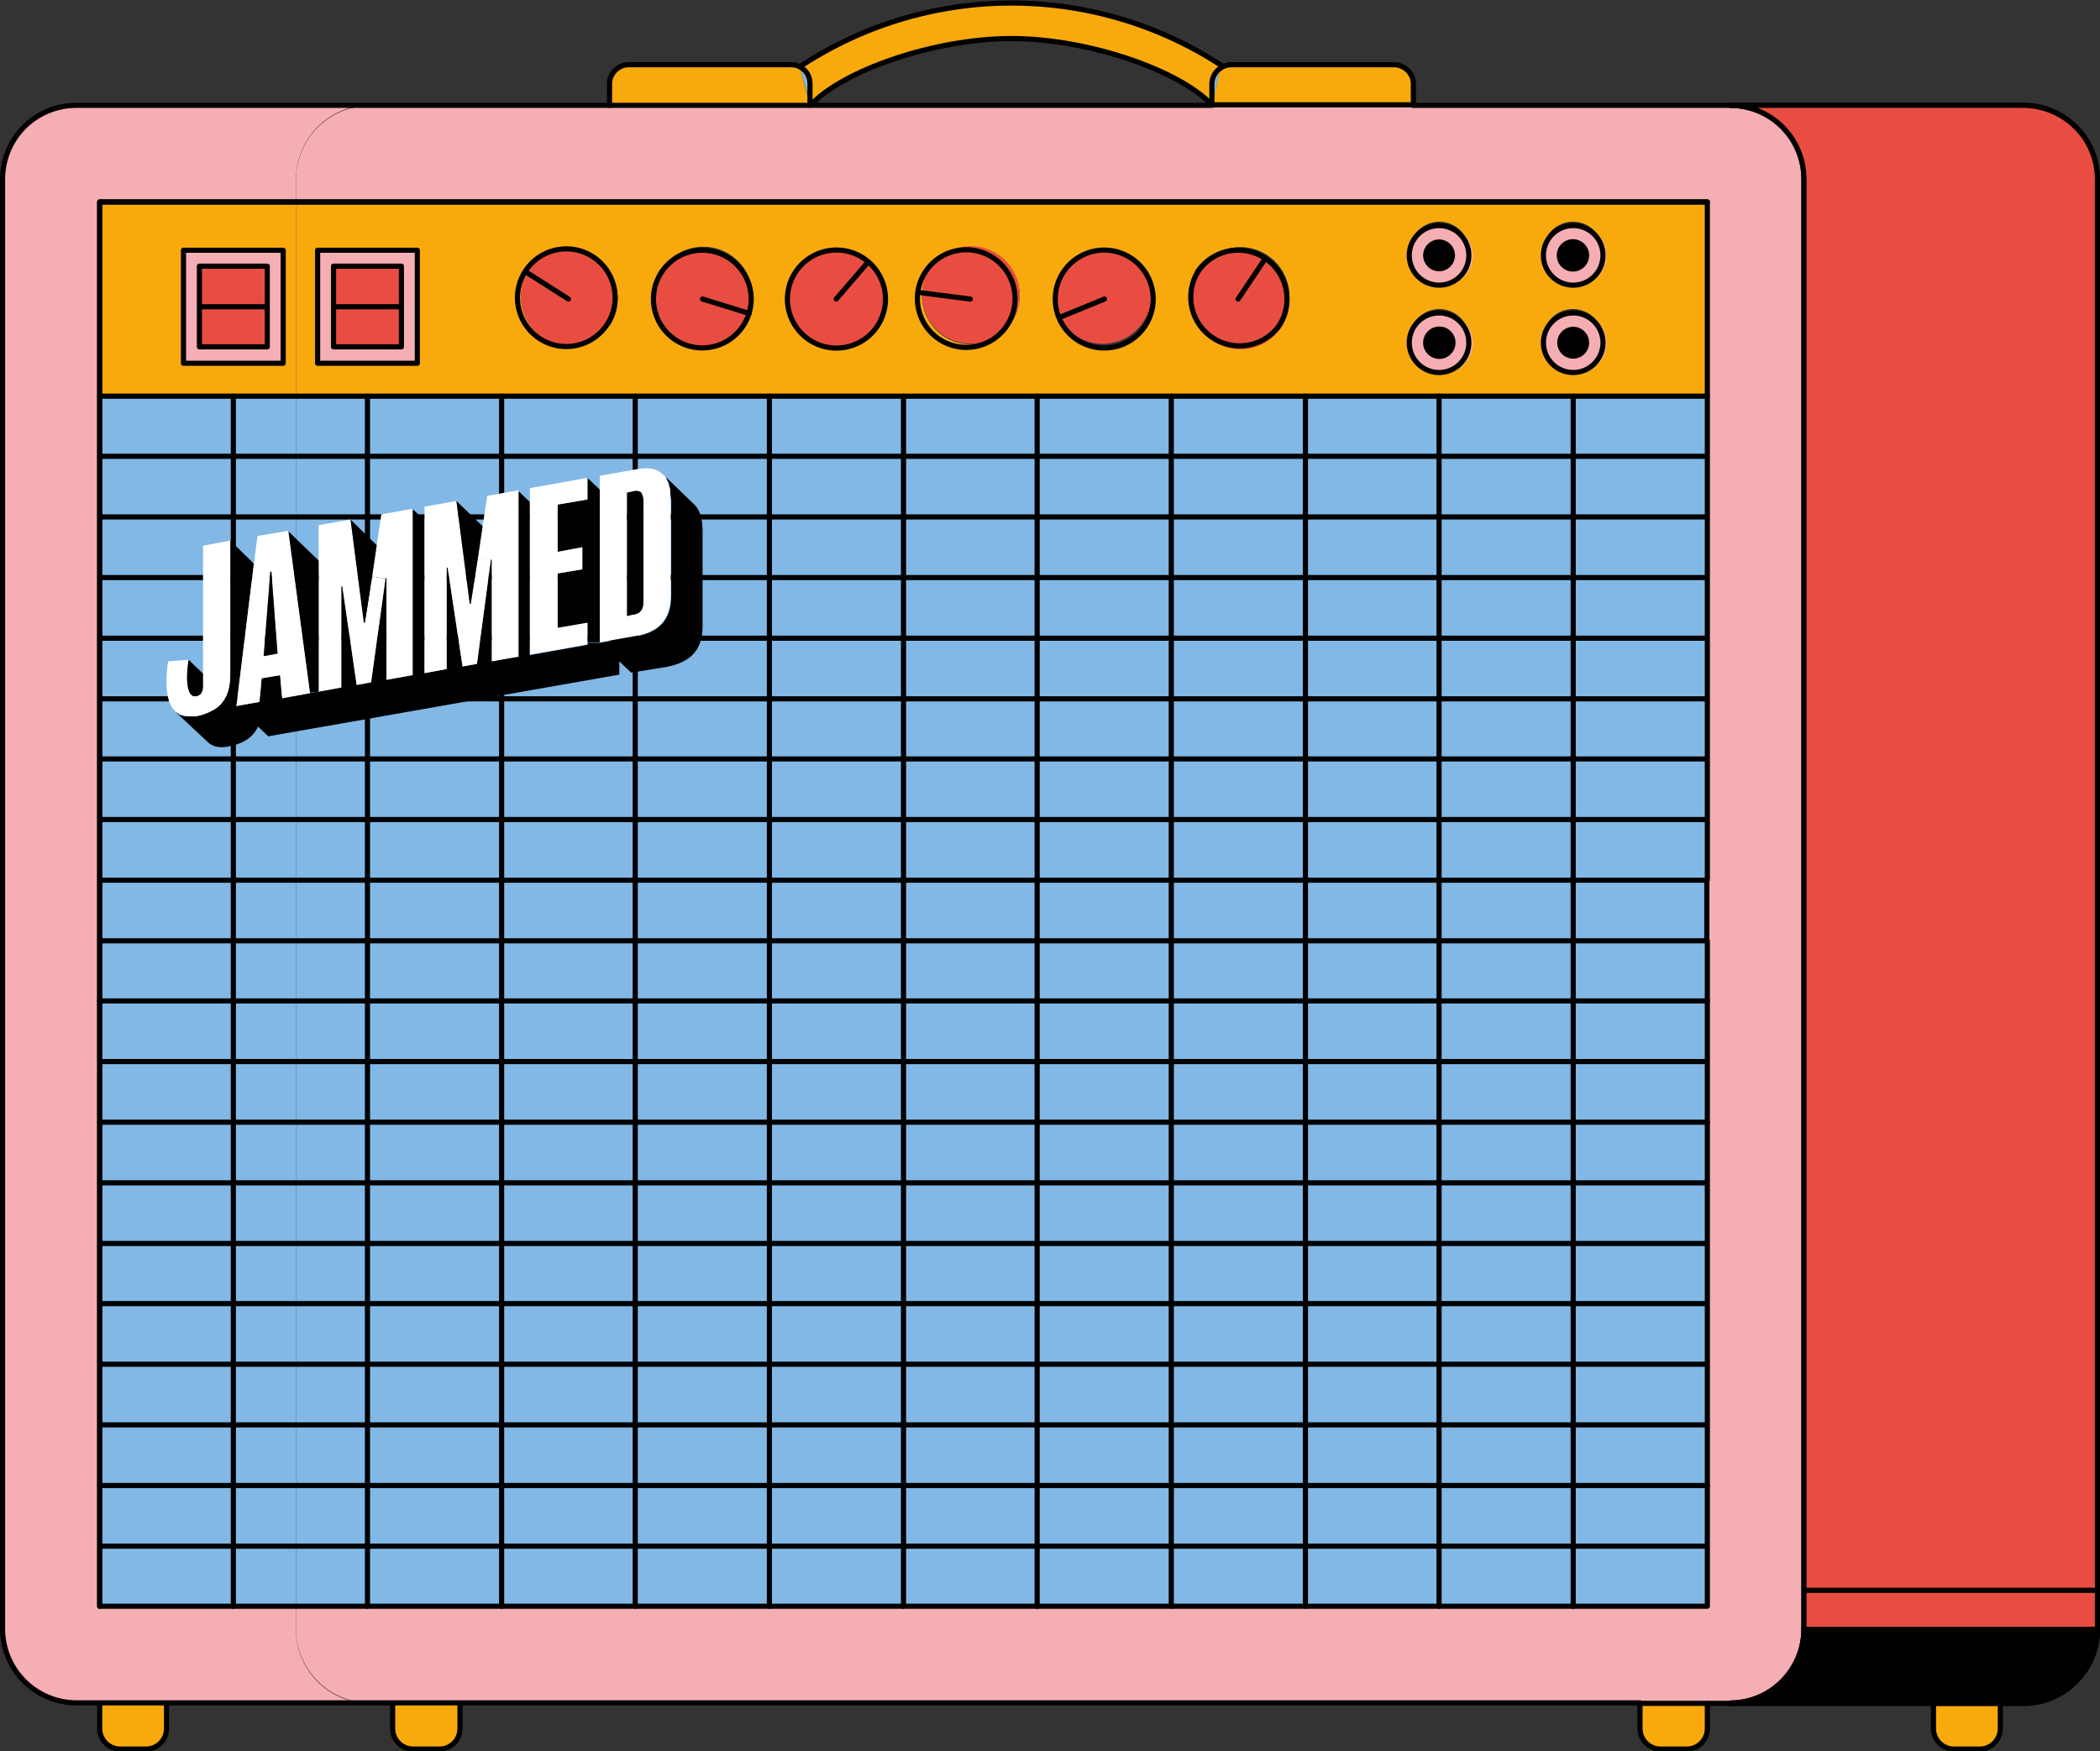 <svg xmlns="http://www.w3.org/2000/svg" id="Layer_2" viewBox="0 0 408.6 340.8">
  <rect x="0" y="0" width="408.6" height="340.8" fill="#333333" stroke="none"/>
  <defs>
    <style>
      .cls-1{fill:none;stroke-linecap:round;stroke-linejoin:round;stroke:#000}.cls-3{stroke:#000;stroke-miterlimit:10}.cls-4{fill:#f8aa0d}.cls-5{fill:#f5aeb3}.cls-3,.cls-6{fill:#e94d42}.cls-7{fill:#fff}.cls-8{fill:#81b8e5}
    </style>
  </defs>
  <g id="Amp">
    <path d="M408.1 34.9V317c0 8-6.5 14.4-14.4 14.4h-57c7.9 0 14.3-6.5 14.3-14.4V34.9c0-8-6.4-14.4-14.4-14.4h57c8 0 14.5 6.4 14.5 14.4Z" class="cls-6"/>
    <path d="M389.2 331.5v4.9a4 4 0 0 1-4 4h-5a4 4 0 0 1-4-4v-4.9h13Z" class="cls-4"/>
    <path d="M351 34.9V317c0 8-6.4 14.4-14.4 14.4H72c-8 0-14.4-6.5-14.4-14.4v-4.5H332V39.3H57.6V35c0-8 6.4-14.4 14.4-14.4h264.6c8 0 14.4 6.4 14.4 14.4Z" class="cls-5"/>
    <path d="M332.2 331.5v4.9a4 4 0 0 1-4 4h-5.1a4 4 0 0 1-4-4v-4.9h13Z" class="cls-4"/>
    <path d="M306.1 300.9h26.1v11.8h-26.1z" class="cls-8"/>
    <path d="M306.1 289.1h26.1v11.8h-26.1zm0-11.8h26.1v11.8h-26.1zm0-11.8h26.1v11.8h-26.1zm0-11.8h26.1v11.8h-26.1z" class="cls-8"/>
    <path d="M306.1 242h26.1v11.8h-26.1zm0-11.8h26.1V242h-26.1z" class="cls-8"/>
    <path d="M306.1 218.4h26.1v11.8h-26.1zm0-11.8h26.1v11.8h-26.1z" class="cls-8"/>
    <path d="M306.1 194.8h26.1v11.8h-26.1z" class="cls-8"/>
    <path d="M306.1 183.1h26.1v11.8h-26.1z" class="cls-8"/>
    <path d="M306.1 171.3h26.1v11.8h-26.1zm0-11.8h26.1v11.8h-26.1zm0-11.8h26.1v11.8h-26.1z" class="cls-8"/>
    <path d="M306.1 135.9h26.1v11.8h-26.1z" class="cls-8"/>
    <path d="M306.1 124.2h26.1V136h-26.1zm0-11.8h26.1v11.8h-26.1zm0-11.8h26.1v11.8h-26.1zm0-11.8h26.1v11.8h-26.1z" class="cls-8"/>
    <path d="M306.1 77.1h26.1v11.8h-26.1z" class="cls-8"/>
    <path d="M332.1 58.2V77H57.6V39.3H332v18.9Zm-20.3-8.5a5.8 5.8 0 1 0-11.5 0 5.8 5.8 0 0 0 11.5 0Zm0 17a5.8 5.8 0 1 0-11.5 0 5.8 5.8 0 0 0 11.5 0Zm-26-17a5.8 5.8 0 1 0-11.5 0 5.8 5.8 0 0 0 11.5 0Zm0 17a5.8 5.8 0 1 0-11.5 0 5.8 5.8 0 0 0 11.5 0Zm-37-3.2a9.5 9.5 0 1 0-15.7-10.6 9.5 9.5 0 0 0 15.7 10.6ZM218.5 67a9.5 9.5 0 1 0-7.2-17.6 9.5 9.5 0 0 0 7.2 17.6Zm-20.3-7.6a9.5 9.5 0 1 0-18.8-2.4 9.5 9.5 0 0 0 18.8 2.4Zm-28.3 5A9.5 9.5 0 1 0 155.5 52a9.5 9.5 0 0 0 14.4 12.4ZM145.7 61a9.5 9.5 0 1 0-18.1-5.6 9.5 9.5 0 0 0 18.2 5.6Zm-27 2.3a9.5 9.5 0 1 0-16.1-10.2 9.5 9.5 0 0 0 16 10.2Zm-37.5 7.4v-22H61.8v22h19.4Z" class="cls-4"/>
    <path d="M306 44a5.8 5.8 0 1 1 0 11.5 5.8 5.8 0 0 1 0-11.6Zm2.7 5.7a2.6 2.6 0 1 0-5.3 0 2.6 2.6 0 0 0 5.3 0ZM306 61a5.8 5.8 0 1 1 .1 11.5 5.8 5.8 0 0 1 0-11.6Zm2.7 5.7a2.6 2.6 0 1 0-5.3 0 2.6 2.6 0 0 0 5.3 0Z" class="cls-5"/>
    <path d="M306 47a2.6 2.6 0 1 1 0 5.3 2.6 2.6 0 0 1 0-5.3Zm0 17a2.6 2.6 0 1 1 0 5.3 2.6 2.6 0 0 1 0-5.2Z"/>
    <path d="M280 300.9h26.1v11.8H280z" class="cls-8"/>
    <path d="M280 289.1h26.1v11.8H280zm0-11.8h26.1v11.8H280zm0-11.8h26.1v11.8H280zm0-11.8h26.1v11.8H280z" class="cls-8"/>
    <path d="M280 242h26.1v11.8H280zm0-11.8h26.1V242H280z" class="cls-8"/>
    <path d="M280 218.4h26.1v11.8H280zm0-11.8h26.1v11.8H280z" class="cls-8"/>
    <path d="M280 194.8h26.1v11.8H280z" class="cls-8"/>
    <path d="M280 183.1h26.1v11.8H280z" class="cls-8"/>
    <path d="M280 171.3h26.1v11.8H280zm0-11.8h26.1v11.8H280zm0-11.8h26.1v11.8H280z" class="cls-8"/>
    <path d="M280 135.9h26.1v11.8H280z" class="cls-8"/>
    <path d="M280 124.2h26.1V136H280zm0-11.8h26.1v11.8H280zm0-11.8h26.1v11.8H280zm0-11.8h26.1v11.8H280z" class="cls-8"/>
    <path d="M280 77.1h26.1v11.8H280z" class="cls-8"/>
    <path d="M280 44a5.8 5.8 0 1 1 0 11.5 5.8 5.8 0 0 1 0-11.6Zm2.7 5.7a2.6 2.6 0 1 0-5.3 0 2.6 2.6 0 0 0 5.3 0ZM280 61a5.8 5.8 0 1 1 0 11.5 5.8 5.8 0 0 1 0-11.6Zm2.7 5.7a2.6 2.6 0 1 0-5.3 0 2.6 2.6 0 0 0 5.3 0Z" class="cls-5"/>
    <circle cx="280" cy="49.7" r="2.6"/>
    <path d="M280 64a2.6 2.6 0 1 1 0 5.3 2.6 2.6 0 0 1 0-5.2Z"/>
    <path d="M253.9 300.9H280v11.8h-26.1z" class="cls-8"/>
    <path d="M253.9 289.1H280v11.8h-26.1zm0-11.8H280v11.8h-26.1zm0-11.8H280v11.8h-26.1zm0-11.8H280v11.8h-26.1z" class="cls-8"/>
    <path d="M253.9 242H280v11.8h-26.1zm0-11.8H280V242h-26.1z" class="cls-8"/>
    <path d="M253.9 218.4H280v11.8h-26.1zm0-11.8H280v11.8h-26.1z" class="cls-8"/>
    <path d="M253.9 194.8H280v11.8h-26.1z" class="cls-8"/>
    <path d="M253.9 183.1H280v11.8h-26.1z" class="cls-8"/>
    <path d="M253.9 171.3H280v11.8h-26.1zm0-11.8H280v11.8h-26.1zm0-11.8H280v11.8h-26.1z" class="cls-8"/>
    <path d="M253.9 135.9H280v11.8h-26.1z" class="cls-8"/>
    <path d="M253.9 124.2H280V136h-26.1zm0-11.8H280v11.8h-26.1zm0-11.8H280v11.8h-26.1zm0-11.8H280v11.8h-26.1z" class="cls-8"/>
    <path d="M253.9 77.1H280v11.8h-26.1z" class="cls-8"/>
    <path d="M275 16.3v4.2h-39.1l1.5-7.2c.6-.5 1.4-.7 2.2-.7h31.6c2 0 3.8 1.7 3.8 3.7Z" class="cls-4"/>
    <path d="M227.9 300.9H254v11.8h-26.1z" class="cls-8"/>
    <path d="M227.9 289.1H254v11.8h-26.1zm0-11.8H254v11.8h-26.1zm0-11.8H254v11.8h-26.1zm0-11.8H254v11.8h-26.1z" class="cls-8"/>
    <path d="M227.9 242H254v11.8h-26.1zm0-11.8H254V242h-26.1z" class="cls-8"/>
    <path d="M227.9 218.4H254v11.8h-26.1zm0-11.8H254v11.8h-26.1z" class="cls-8"/>
    <path d="M227.9 194.8H254v11.8h-26.1z" class="cls-8"/>
    <path d="M227.9 183.1H254v11.8h-26.1z" class="cls-8"/>
    <path d="M227.9 171.3H254v11.8h-26.1zm0-11.8H254v11.8h-26.1zm0-11.8H254v11.8h-26.1z" class="cls-8"/>
    <path d="M227.9 135.9H254v11.8h-26.1z" class="cls-8"/>
    <path d="M227.9 124.2H254V136h-26.1zm0-11.8H254v11.8h-26.1zm0-11.8H254v11.8h-26.1zm0-11.8H254v11.8h-26.1z" class="cls-8"/>
    <path d="M227.9 77.1H254v11.8h-26.1z" class="cls-8"/>
    <path d="M246.2 50.3a9.5 9.5 0 1 1-10.5 15.8 9.5 9.5 0 0 1 10.5-15.8Z" class="cls-6"/>
    <path d="m237.6 12.7-.2.6c-1 .7-1.5 1.8-1.5 3v4.2c-6.2-6.7-24-13-39.1-13s-33 6.3-39.1 13v-4.2c0-1.5-.9-2.7-2.1-3.3a74.7 74.7 0 0 1 82-.3Z" class="cls-4"/>
    <path d="m237.4 13.3-1.5 7.2v-4.2c0-1.2.6-2.3 1.5-3Zm-35.6 287.6h26.1v11.8h-26.1zm0-11.8h26.1v11.8h-26.1zm0-11.8h26.1v11.8h-26.1zm0-11.8h26.1v11.8h-26.1zm0-11.8h26.1v11.8h-26.1z" class="cls-8"/>
    <path d="M201.8 242h26.1v11.8h-26.1zm0-11.8h26.1V242h-26.1z" class="cls-8"/>
    <path d="M201.8 218.4h26.1v11.8h-26.1zm0-11.8h26.1v11.8h-26.1z" class="cls-8"/>
    <path d="M201.8 194.8h26.1v11.8h-26.1z" class="cls-8"/>
    <path d="M201.8 183.1h26.1v11.8h-26.1z" class="cls-8"/>
    <path d="M201.8 171.3h26.1v11.8h-26.1zm0-11.8h26.1v11.8h-26.1zm0-11.8h26.1v11.8h-26.1z" class="cls-8"/>
    <path d="M201.8 135.9h26.1v11.8h-26.1z" class="cls-8"/>
    <path d="M201.8 124.2h26.1V136h-26.1zm0-11.8h26.1v11.8h-26.1zm0-11.8h26.1v11.8h-26.1zm0-11.8h26.1v11.8h-26.1z" class="cls-8"/>
    <path d="M201.8 77.1h26.1v11.8h-26.1z" class="cls-8"/>
    <path d="M206 61.8a9.5 9.5 0 1 1 17.6-7.2 9.5 9.5 0 0 1-17.5 7.2Z" class="cls-6"/>
    <path d="M175.8 300.9h26.1v11.8h-26.1z" class="cls-8"/>
    <path d="M175.8 289.1h26.1v11.8h-26.1zm0-11.8h26.1v11.8h-26.1zm0-11.8h26.1v11.8h-26.1zm0-11.8h26.1v11.8h-26.1z" class="cls-8"/>
    <path d="M175.8 242h26.1v11.8h-26.1zm0-11.8h26.1V242h-26.1z" class="cls-8"/>
    <path d="M175.8 218.4h26.1v11.8h-26.1zm0-11.8h26.1v11.8h-26.1z" class="cls-8"/>
    <path d="M175.8 194.8h26.1v11.8h-26.1z" class="cls-8"/>
    <path d="M175.8 183.1h26.1v11.8h-26.1z" class="cls-8"/>
    <path d="M175.8 171.3h26.1v11.8h-26.1zm0-11.8h26.1v11.8h-26.1zm0-11.8h26.1v11.8h-26.1z" class="cls-8"/>
    <path d="M175.8 135.9h26.1v11.8h-26.1z" class="cls-8"/>
    <path d="M175.8 124.2h26.1V136h-26.1zm0-11.8h26.1v11.8h-26.1zm0-11.8h26.1v11.8h-26.1zm0-11.8h26.1v11.8h-26.1z" class="cls-8"/>
    <path d="M175.8 77.1h26.1v11.8h-26.1z" class="cls-8"/>
    <path d="M179.4 57a9.5 9.5 0 1 1 18.8 2.3 9.5 9.5 0 0 1-18.8-2.3Z" class="cls-6"/>
    <path d="M149.7 300.9h26.1v11.8h-26.1z" class="cls-8"/>
    <path d="M149.7 289.1h26.1v11.8h-26.1zm0-11.8h26.1v11.8h-26.1zm0-11.8h26.1v11.8h-26.1zm0-11.8h26.1v11.8h-26.1z" class="cls-8"/>
    <path d="M149.7 242h26.1v11.8h-26.1zm0-11.8h26.1V242h-26.1z" class="cls-8"/>
    <path d="M149.7 218.4h26.1v11.8h-26.1zm0-11.8h26.1v11.8h-26.1z" class="cls-8"/>
    <path d="M149.7 194.8h26.1v11.8h-26.1z" class="cls-8"/>
    <path d="M149.7 183.1h26.1v11.8h-26.1z" class="cls-8"/>
    <path d="M149.7 171.3h26.1v11.8h-26.1zm0-11.8h26.1v11.8h-26.1zm0-11.8h26.1v11.8h-26.1z" class="cls-8"/>
    <path d="M149.7 135.9h26.1v11.8h-26.1z" class="cls-8"/>
    <path d="M149.7 124.2h26.1V136h-26.1zm0-11.8h26.1v11.8h-26.1zm0-11.8h26.1v11.8h-26.1zm0-11.8h26.1v11.8h-26.1z" class="cls-8"/>
    <path d="M149.7 77.1h26.1v11.8h-26.1z" class="cls-8"/>
    <path d="M168.9 51a9.5 9.5 0 1 1-12.4 14.4A9.5 9.5 0 0 1 169 51Z" class="cls-6"/>
    <path d="M157.7 16.3v4.2l-2.1-7.5c1.2.6 2 1.9 2 3.3Z" class="cls-8"/>
    <path d="m155.6 13 2 7.5h-39v-4.2c0-2 1.7-3.7 3.8-3.7h31.5c.6 0 1.2.1 1.7.4Z" class="cls-4"/>
    <path d="M123.6 300.9h26.1v11.8h-26.1z" class="cls-8"/>
    <path d="M123.6 289.1h26.1v11.8h-26.1zm0-11.8h26.1v11.8h-26.1zm0-11.8h26.1v11.8h-26.1zm0-11.8h26.1v11.8h-26.1z" class="cls-8"/>
    <path d="M123.6 242h26.1v11.8h-26.1zm0-11.8h26.1V242h-26.1z" class="cls-8"/>
    <path d="M123.6 218.4h26.1v11.8h-26.1zm0-11.8h26.1v11.8h-26.1z" class="cls-8"/>
    <path d="M123.6 194.8h26.1v11.8h-26.1z" class="cls-8"/>
    <path d="M123.6 183.1h26.1v11.8h-26.1z" class="cls-8"/>
    <path d="M123.6 171.3h26.1v11.8h-26.1zm0-11.8h26.1v11.8h-26.1zm0-11.8h26.1v11.8h-26.1z" class="cls-8"/>
    <path d="M123.6 135.9h26.1v11.8h-26.1z" class="cls-8"/>
    <path d="M123.6 124.2h26.1V136h-26.1zm0-11.8h26.1v11.8h-26.1zm0-11.8h26.1v11.8h-26.1zm0-11.8h26.1v11.8h-26.1z" class="cls-8"/>
    <path d="M123.6 77.1h26.1v11.8h-26.1z" class="cls-8"/>
    <path d="M145.8 61a9.5 9.5 0 1 1-18.2-5.6 9.5 9.5 0 0 1 18.2 5.6Z" class="cls-6"/>
    <path d="M97.6 300.9h26.1v11.8H97.6z" class="cls-8"/>
    <path d="M97.6 289.1h26.1v11.8H97.6zm0-11.8h26.1v11.8H97.6zm0-11.8h26.1v11.8H97.6zm0-11.8h26.1v11.8H97.6z" class="cls-8"/>
    <path d="M97.6 242h26.1v11.8H97.6zm0-11.8h26.1V242H97.6z" class="cls-8"/>
    <path d="M97.6 218.4h26.1v11.8H97.6zm0-11.8h26.1v11.8H97.6z" class="cls-8"/>
    <path d="M97.6 194.8h26.1v11.8H97.6z" class="cls-8"/>
    <path d="M97.6 183.1h26.1v11.8H97.6z" class="cls-8"/>
    <path d="M97.6 171.3h26.1v11.8H97.6zm0-11.8h26.1v11.8H97.6zm0-11.8h26.1v11.8H97.6z" class="cls-8"/>
    <path d="M97.6 135.9h26.1v11.8H97.6z" class="cls-8"/>
    <path d="M97.6 124.2h26.1V136H97.6zm0-11.8h26.1v11.8H97.6zm0-11.8h26.1v11.8H97.6zm0-11.8h26.1v11.8H97.6z" class="cls-8"/>
    <path d="M97.6 77.1h26.1v11.8H97.6z" class="cls-8"/>
    <path d="M102.6 53a9.5 9.5 0 1 1 16 10.3 9.5 9.5 0 0 1-16-10.2Z" class="cls-6"/>
    <path d="M71.5 300.9h26.1v11.8H71.5z" class="cls-8"/>
    <path d="M71.5 289.1h26.1v11.8H71.5zm0-11.8h26.1v11.8H71.5zm0-11.8h26.1v11.8H71.5zm0-11.8h26.1v11.8H71.5z" class="cls-8"/>
    <path d="M71.5 242h26.1v11.8H71.5zm0-11.8h26.1V242H71.5z" class="cls-8"/>
    <path d="M71.5 218.4h26.1v11.8H71.5zm0-11.8h26.1v11.8H71.5z" class="cls-8"/>
    <path d="M71.5 194.8h26.1v11.8H71.5z" class="cls-8"/>
    <path d="M71.5 183.1h26.1v11.8H71.5z" class="cls-8"/>
    <path d="M71.5 171.3h26.1v11.8H71.5zm0-11.8h26.1v11.8H71.5zm0-11.8h26.1v11.8H71.5z" class="cls-8"/>
    <path d="M71.5 135.9h26.1v11.8H71.5z" class="cls-8"/>
    <path d="M71.5 124.2h26.1V136H71.5zm0-11.8h26.1v11.8H71.5zm0-11.8h26.1v11.8H71.5zm0-11.8h26.1v11.8H71.5z" class="cls-8"/>
    <path d="M71.5 77.1h26.1v11.8H71.5z" class="cls-8"/>
    <path d="M89.5 331.5v4.9a4 4 0 0 1-4 4h-5.1a4 4 0 0 1-4-4v-4.9h13Z" class="cls-4"/>
    <path d="M81.2 48.7v22H61.8v-22h19.4Zm-3.1 18.8V51.8H64.9v15.7h13.2Z" class="cls-5"/>
    <path d="M64.9 59.7h13.2v7.9H64.9zm0-7.9h13.2v7.9H64.9z" class="cls-6"/>
    <path d="M14.9 20.5h57c-7.9 0-14.3 6.4-14.3 14.4v4.4H19.4v273.3h38.2v4.5c0 8 6.4 14.4 14.4 14.4H14.9c-8 0-14.4-6.5-14.4-14.4V34.9c0-8 6.4-14.4 14.4-14.4Z" class="cls-5"/>
    <path d="M57.6 300.9h13.9v11.8H57.6z" class="cls-8"/>
    <path d="M57.6 289.1h13.9v11.8H57.6zm0-11.8h13.9v11.8H57.6zm0-11.8h13.9v11.8H57.6zm0-11.8h13.9v11.8H57.6z" class="cls-8"/>
    <path d="M57.6 242h13.9v11.8H57.6zm0-11.8h13.9V242H57.6z" class="cls-8"/>
    <path d="M57.6 218.4h13.9v11.8H57.6zm0-11.8h13.9v11.8H57.6z" class="cls-8"/>
    <path d="M57.6 194.8h13.9v11.8H57.6z" class="cls-8"/>
    <path d="M57.6 183.1h13.9v11.8H57.6z" class="cls-8"/>
    <path d="M57.6 171.3h13.9v11.8H57.6zm0-11.8h13.9v11.8H57.6zm0-11.8h13.9v11.8H57.6z" class="cls-8"/>
    <path d="M57.6 135.9h13.9v11.8H57.6z" class="cls-8"/>
    <path d="M57.6 124.2h13.9V136H57.6zm0-11.8h13.9v11.8H57.6zm0-11.8h13.9v11.8H57.6zm0-11.8h13.9v11.8H57.6z" class="cls-8"/>
    <path d="M57.6 77.1h13.9v11.8H57.6zM45.4 300.9h12.2v11.8H45.4z" class="cls-8"/>
    <path d="M45.4 289.1h12.2v11.8H45.4zm0-11.8h12.2v11.8H45.4zm0-11.8h12.2v11.8H45.4zm0-11.8h12.2v11.8H45.4z" class="cls-8"/>
    <path d="M45.4 242h12.2v11.8H45.4zm0-11.8h12.2V242H45.4z" class="cls-8"/>
    <path d="M45.4 218.4h12.2v11.8H45.4zm0-11.8h12.2v11.8H45.4z" class="cls-8"/>
    <path d="M45.4 194.8h12.2v11.8H45.4z" class="cls-8"/>
    <path d="M45.4 183.1h12.2v11.8H45.4z" class="cls-8"/>
    <path d="M45.4 171.3h12.2v11.8H45.4zm0-11.8h12.2v11.8H45.4zm0-11.8h12.2v11.8H45.4z" class="cls-8"/>
    <path d="M45.4 135.9h12.2v11.8H45.4z" class="cls-8"/>
    <path d="M45.4 124.2h12.2V136H45.4zm0-11.8h12.2v11.8H45.4zm0-11.8h12.2v11.8H45.4zm0-11.8h12.2v11.8H45.4z" class="cls-8"/>
    <path d="M45.4 77.1h12.2v11.8H45.4z" class="cls-8"/>
    <path d="M57.6 39.3v37.8H19.4V39.3h38.2ZM55 70.7v-22H35.8v22h19.4Z" class="cls-4"/>
    <path d="M55.1 48.7v22H35.8v-22h19.4Zm-3 18.8V51.8H38.7v15.7H52Z" class="cls-5"/>
    <path d="M38.8 59.7H52v7.9H38.8zm0-7.9H52v7.9H38.8z" class="cls-6"/>
    <path d="M19.4 300.9h26.1v11.8H19.4z" class="cls-8"/>
    <path d="M19.4 289.1h26.1v11.8H19.4zm0-11.8h26.1v11.8H19.4zm0-11.8h26.1v11.8H19.4zm0-11.8h26.1v11.8H19.4z" class="cls-8"/>
    <path d="M19.4 242h26.1v11.8H19.4zm0-11.8h26.1V242H19.4z" class="cls-8"/>
    <path d="M19.4 218.4h26.1v11.8H19.4zm0-11.8h26.1v11.8H19.4z" class="cls-8"/>
    <path d="M19.4 194.8h26.1v11.8H19.4z" class="cls-8"/>
    <path d="M19.4 183.1h26.1v11.8H19.4z" class="cls-8"/>
    <path d="M19.4 171.3h26.1v11.8H19.4zm0-11.8h26.1v11.8H19.4zm0-11.8h26.1v11.8H19.4z" class="cls-8"/>
    <path d="M19.4 135.9h26.1v11.8H19.4z" class="cls-8"/>
    <path d="M19.4 124.2h26.1V136H19.4zm0-11.8h26.1v11.8H19.4zm0-11.8h26.1v11.8H19.4zm0-11.8h26.1v11.8H19.4z" class="cls-8"/>
    <path d="M19.4 77.1h26.1v11.8H19.4z" class="cls-8"/>
    <path d="M32.4 331.5v4.9a4 4 0 0 1-4 4h-5a4 4 0 0 1-4-4v-4.9h13Z" class="cls-4"/>
    <path d="M19.4 300.9v11.7V39.3v261.6z" class="cls-8"/>
    <path d="M89.5 331.5v4.9a4 4 0 0 1-4 4h-5.1a4 4 0 0 1-4-4v-4.9m260.2 0h39.6m13 0h4.5c8 0 14.4-6.5 14.4-14.4V34.9c0-8-6.5-14.4-14.4-14.4h-57m52.5 311v4.9a4 4 0 0 1-4 4h-5a4 4 0 0 1-4-4v-4.9h13Zm-356.8 0v4.9a4 4 0 0 1-4 4h-5a4 4 0 0 1-4-4v-4.9M155.6 13h0a74.7 74.7 0 0 1 82-.3l-.2.6" class="cls-1"/>
    <path d="M235.9 20.5c-6.2-6.7-24-13-39.1-13s-33 6.3-39.1 13m174.5 311h4.4c8 0 14.4-6.5 14.4-14.4V34.9c0-8-6.4-14.4-14.4-14.4H275m-156.4 0H14.9C6.9 20.5.5 26.9.5 34.9V317c0 8 6.5 14.4 14.4 14.4h304.2M235.9 20.5h-78.2" class="cls-1"/>
    <path d="M19.4 312.6h0V39.3h312.8" class="cls-1"/>
    <path d="M332.2 77.1V39.3h0H19.4h0v37.8m26 235.5V77.1m26.1 235.5V77.1m26.1 235.5V77.1m26 235.5V77.1m26.1 235.5V77.1m26.1 235.5V77.1m26 235.5V77.1m26.1 235.5V77.1M254 312.6V77.1m26 235.5V77.1m26.1 235.5V77.1" class="cls-1"/>
    <path d="M19.4 88.8V77.1h312.8v11.7M19.4 100.6V88.8h312.8v11.8M19.4 112.4v-11.8h312.8v11.8M19.4 124.2v-11.8h312.8v11.8M19.4 136v-11.8h312.8V136M19.4 147.7V136h312.8v11.7M19.4 159.5v-11.8h312.8v11.8M19.4 171.3v-11.8h312.8v11.8M19.4 183.1v-11.8m312.7 0v11.8M19.4 171.3h312.8M19.4 194.8v-11.7h312.8v11.7" class="cls-1"/>
    <path d="M19.4 206.6v-11.8h312.8v11.8M19.4 218.4v-11.8h312.8v11.8" class="cls-1"/>
    <path d="M19.4 230.2v-11.8h312.8v11.8M19.4 242v-11.8h312.8V242M19.4 253.7V242h312.8v11.7M19.4 265.5v-11.8h312.8v11.8M19.4 277.3v-11.8h312.8v11.8M19.4 289.1v-11.8h312.8v11.8" class="cls-1"/>
    <path d="M19.4 300.9v-11.8h312.8v11.8m-312.8 0h312.8v11.7H19.4v-11.7zM155.5 52A9.5 9.5 0 1 1 170 64.4 9.5 9.5 0 0 1 155.5 52Zm13.4-1-6.2 7.2m24.9 9.4a9.5 9.5 0 1 1 2.3-18.8 9.5 9.5 0 0 1-2.3 18.8ZM179.4 57l9.4 1.2m29.7 8.8a9.5 9.5 0 1 1-7.3-17.6 9.5 9.5 0 0 1 7.3 17.6Zm-12.4-5.2 8.8-3.6m18.1-5.3a9.5 9.5 0 1 1 15.8 10.6A9.5 9.5 0 0 1 233 53Zm13.2-2.6-5.3 7.9m-101.5-9.1a9.5 9.5 0 1 1-5.5 18.2 9.5 9.5 0 0 1 5.5-18.2Zm6.4 11.9-9.1-2.8m-31.2 8a9.5 9.5 0 1 1 10.2-16 9.5 9.5 0 0 1-10.2 16Zm-2.9-13.1 8 5.1" class="cls-1"/>
    <circle cx="306.1" cy="66.7" r="5.8" class="cls-1"/>
    <path d="M308.7 66.7a2.6 2.6 0 1 1-5.2 0 2.6 2.6 0 0 1 5.2 0Z" class="cls-1"/>
    <circle cx="306.1" cy="49.7" r="5.8" class="cls-1"/>
    <path d="M308.7 49.7a2.6 2.6 0 1 1-5.3 0 2.6 2.6 0 0 1 5.3 0Z" class="cls-1"/>
    <circle cx="280" cy="66.7" r="5.8" class="cls-1"/>
    <path d="M282.7 66.7a2.6 2.6 0 1 1-5.3 0 2.6 2.6 0 0 1 5.3 0Z" class="cls-1"/>
    <circle cx="280" cy="49.7" r="5.8" class="cls-1"/>
    <circle cx="280" cy="49.7" r="2.6" class="cls-1"/>
    <path d="M35.7 48.7h19.4v22H35.7z" class="cls-1"/>
    <path d="M52 59.7v7.8H38.8V51.8H52v7.9zM155.6 13c-.5-.3-1.1-.4-1.7-.4h-31.6c-2 0-3.7 1.7-3.7 3.7v4.2h39v-4.2c0-1.5-.8-2.7-2-3.3ZM275 20.5v-4.2c0-2-1.7-3.7-3.8-3.7h-31.6a3.8 3.8 0 0 0-3.8 3.8v4H275ZM52 59.7H38.8m23-11h19.4v22H61.8z" class="cls-1"/>
    <path d="M78.1 59.7v7.8H64.9V51.8h13.2v7.9zm0 0H64.9m267.3 271.8v4.9a4 4 0 0 1-4 4h-5.1a4 4 0 0 1-4-4v-4.9h13Z" class="cls-1"/>
    <path d="M136.7 103.4v18.4c0 5-2.6 7.1-7 8l-6.9 1.1-2.3-2.2v2.6l-68.3 12-2-1.9c-1 2.2-3 3.4-5.9 3.9-1.7.3-3 0-4-1l-3.1-2.9-3-2.8h.2v.1l.3.2.3.2.4.1.3.1.8.1a7.2 7.2 0 0 0 2.5-.2c.8-.2 1.5-.5 2-.8 2.6-1.2 3.8-3.5 3.8-7.2v-26l4.6 4.5-3.4 27.7 4.5-.8.4-4.6 3.6-.6.4 4.5 5.4-1 1.7-.3 4.4-.8v-19.7h.2l2.8 19.2 2.8-.5 2.8-20.2h.2v19.7l5-1V99l2.4 2.2V131l4.3-.8v-19.7h.2l2.9 19.2 2.8-.5 2.7-20.3h.2v19.8l5.1-1V95.5l2.3 2.2v29.8l11.2-2v-.4h2.4l6.9-1.2c4.3-.8 7-2.9 7-8V97.4a20.9 20.9 0 0 0-.2-1.6v-.4a5.5 5.5 0 0 0-.3-1.3c0-.1 0-.2-.2-.3v-.1l-.2-.5-.3-.5a3537.4 3537.4 0 0 1 5.7 5.5c1 1 1.6 2.6 1.6 5.2Z"/>
    <path d="M130.5 97.4v18.4c0 5.1-2.6 7.2-7 8l-6.8 1.2V92.6l6.7-1.2c2.6-.5 4.5-.3 5.6 1l.4.3a3.6 3.6 0 0 1 .5 1l.2.4v.3a7.7 7.7 0 0 1 .3 1v1.2l.1.8Zm-5.3 19.6V97.7c0-.7-.1-1.2-.3-1.5a1 1 0 0 0-.1-.3c-.3-.4-.8-.4-1.5-.3l-1.3.2v24l1.2-.2c1.5-.2 2-1 2-2.6Zm5.2-21.2Zm0 0v-.4.4Zm0-.4Z" class="cls-7"/>
    <path d="m130 94.1.2.3-.1-.3Zm0 0Zm0-.4Zm-.3-.5Zm-.3-.5-.4-.4h.1l.3.4Z" class="cls-7"/>
    <path d="M125.2 97.7V117c0 1.6-.5 2.4-2 2.6l-1.2.3v-24l1.3-.3c.7-.1 1.2 0 1.5.3l.1.3c.2.3.3.8.3 1.5Z"/>
    <path d="M124.8 96Z" class="cls-7"/>
    <path d="M116.7 95.3V125h-2.4v-3.8l-5.8 1v-10.6l4.8-.8v-4.3l-4.8.9v-9.2l5.8-1V93l2.4 2.3z"/>
    <path d="M114.3 125v.4l-11.2 2V95l11.2-2v4.2l-5.8 1v9.2l4.8-.9v4.3l-4.8.8v10.6l5.8-1v3.8zm0-27.8-5.8 1 5.8-1zm-13.4-1.8v32.4l-5.2.9v-19.8h-.2l-2.5-.4.9-6.1.9-5.9 6.1-1.1z" class="cls-7"/>
    <path d="m95.5 108.9-2.7 20.3-2.8.5-2.9-19.3-.2.1v19.7l-4.3.8V98.6l6.2-1.1 2.6 20h.2l1.4-9 2.5.4z" class="cls-7"/>
    <path d="m93.9 102.4-.9 6.1-1.4 9h-.2l-2.6-20 5.1 4.9z"/>
    <path d="M80.3 99v32.4l-5.1.9v-19.8l-.2.1-2.6-.4.9-6.1.9-6 6.1-1.1z" class="cls-7"/>
    <path d="m75 112.6-2.8 20.2-2.8.5-2.8-19.3-.2.1v19.7l-4.4.8v-32.4l6.2-1.1 2.6 20.1.2-.1 1.4-8.9 2.6.4z" class="cls-7"/>
    <path d="m73.3 106.1-.9 6.1-1.4 8.9-.2.1-2.6-20.1 5.1 5z"/>
    <path d="m71 121.1-.2.1.2-.1z" class="cls-7"/>
    <path d="M62 109.1v25.5l-1.7.2-4.3-31.5 6 5.8z"/>
    <path d="M60.3 134.8v.1l-5.4 1-.4-4.5-3.6.6-.4 4.6-4.5.8 3.4-27.7.7-5.4 6-1 4.2 31.5Zm-6.3-7.6-1.2-16h-.2l-1.3 16.5 2.7-.5Z" class="cls-7"/>
    <path d="m52.8 111.2 1.2 16-2.7.5 1.3-16.5h.2z"/>
    <path d="M52.8 111.1v.1h-.2l.2-.1zm-8-5.8v25.9c0 3.7-1.2 6-3.7 7.2a10.7 10.7 0 0 1-3 1h-1.6l-.8-.1-.3-.1-.4-.1-.3-.2-.2-.2h-.1l-.2-.2c-1.2-1-1.8-2.9-1.8-5.8 0-1.8.2-3.2.3-4l4-.3a29.5 29.5 0 0 0-.3 3.4c0 2.1.4 3.1 1 3.5l.2.1h.6c1-.1 1.3-.9 1.3-1.9v-27.3l5.3-1ZM39 139.2Z" class="cls-7"/>
    <path d="M39.5 133.5c0 1-.3 1.8-1.3 2h-.6l-.3-.2c-.5-.4-.9-1.4-.9-3.5a22.2 22.2 0 0 1 .3-3.4l2.8 2.7v2.4Z"/>
    <path d="M39 139.2Zm-1.7-3.9Zm-.8-5.8Zm-.8 9.8Zm-.3-.1Zm-.7-.3Zm-.2-.2.2.2-.2-.2Zm-.1 0-.2-.1v-.1l.2.2Z" class="cls-7"/>
    <path d="M408.1 34.9V317c0 8-6.5 14.4-14.4 14.4h-57c7.9 0 14.3-6.5 14.3-14.4V34.9c0-8-6.4-14.4-14.4-14.4h57c8 0 14.5 6.4 14.5 14.4Z" class="cls-3"/>
    <path stroke="#000" stroke-miterlimit="10" d="M408.1 317c0 8-6.5 14.5-14.4 14.5h-57c7.9 0 14.3-6.5 14.3-14.4h57.1Z"/>
    <path d="M408.1 309.5H351" class="cls-3"/>
  </g>
</svg>
